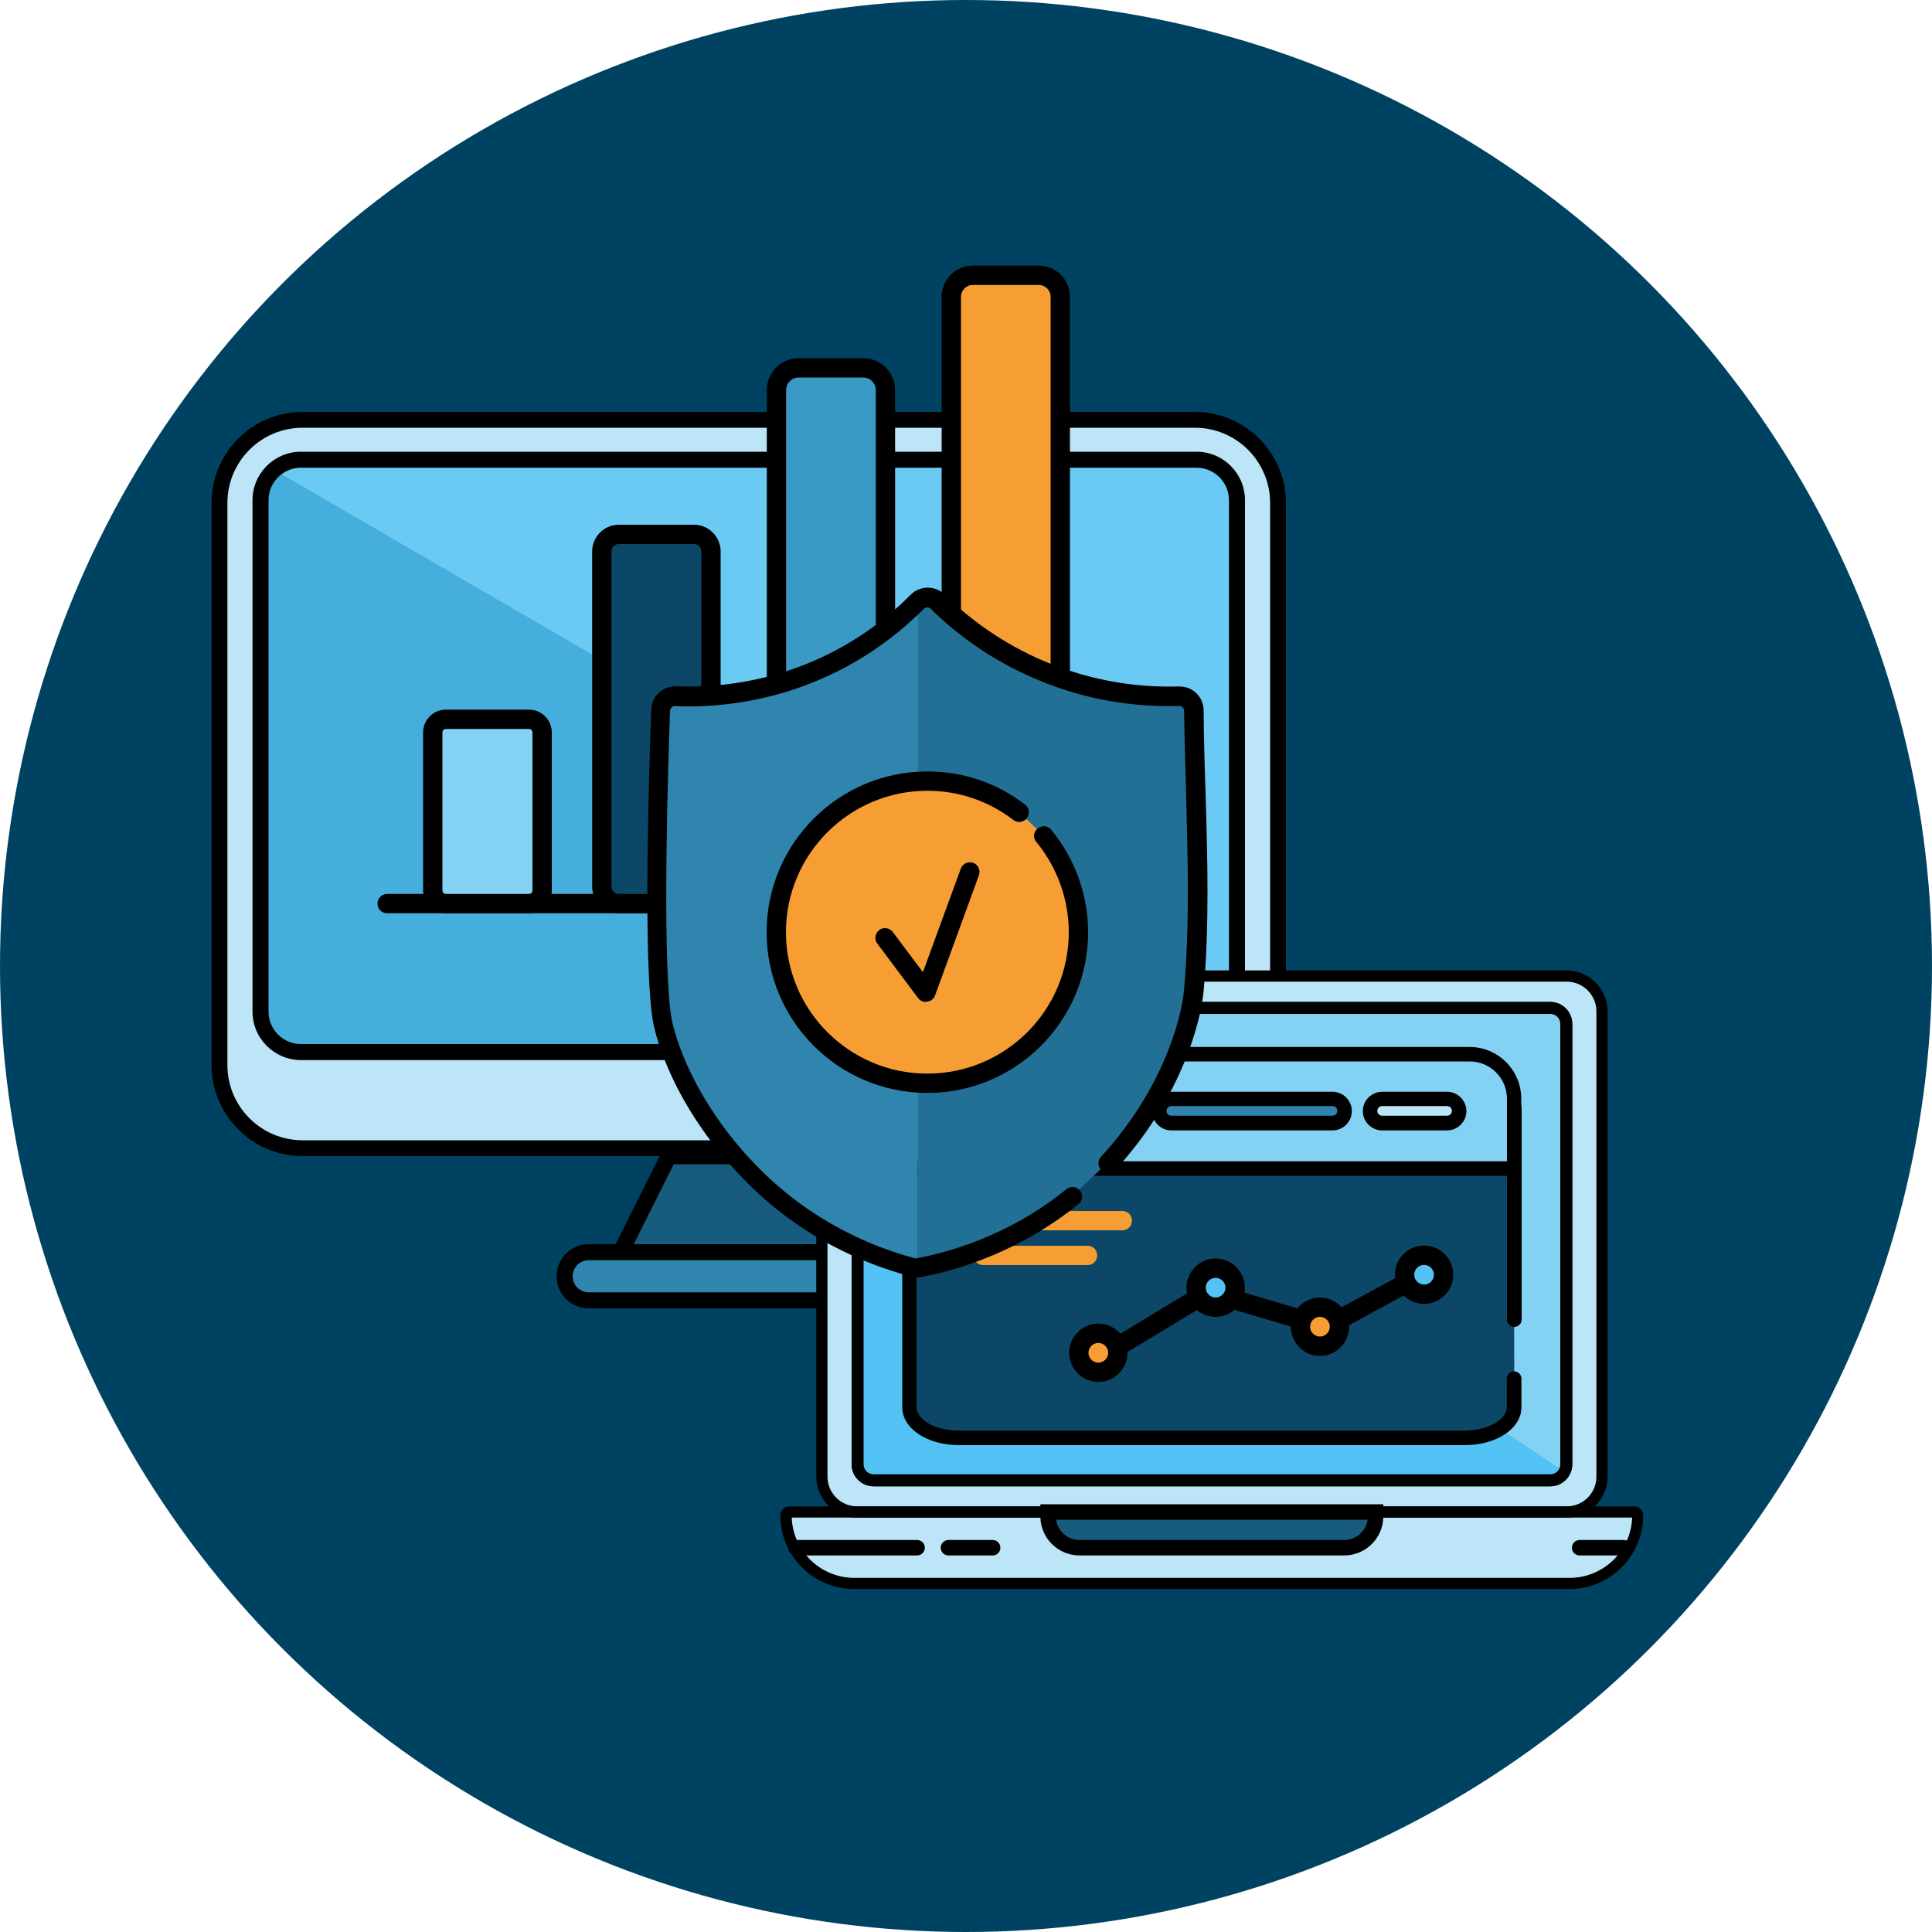 <?xml version="1.0" encoding="UTF-8"?> <svg xmlns="http://www.w3.org/2000/svg" viewBox="0 0 100 100"><defs><style>.cls-1{fill:#004262;}.cls-2{fill:#003250;}.cls-3{fill:#f69e33;}.cls-4{fill:#6acaf4;}.cls-5{fill:#83d2f4;}.cls-6{fill:#2f85ae;}.cls-7{fill:#bce6f8;}.cls-8{fill:#237096;}.cls-9{fill:#0c4767;}.cls-10{fill:#175b7f;}.cls-11{fill:#52c3f4;}.cls-12{fill:#3b9ac5;}.cls-13{fill:#46aedd;}</style></defs><g id="Badge_-_Dark"><circle class="cls-1" cx="50" cy="50" r="50"></circle></g><g id="Design"><g><g><g><g><rect class="cls-7" x="11.36" y="21.73" width="54.79" height="37.7" rx="4.3" ry="4.3"></rect><path d="M61.85,59.84H15.66c-2.6,0-4.71-2.12-4.71-4.71V26.03c0-2.6,2.11-4.71,4.71-4.71H61.85c2.6,0,4.71,2.12,4.71,4.71v29.1c0,2.6-2.11,4.71-4.71,4.71ZM15.66,22.14c-2.14,0-3.89,1.74-3.89,3.89v29.1c0,2.14,1.74,3.89,3.89,3.89H61.85c2.14,0,3.89-1.74,3.89-3.89V26.03c0-2.14-1.74-3.89-3.89-3.89H15.66Z"></path></g><g><polygon class="cls-10" points="46.21 64.82 32.13 64.82 34.61 59.84 43.73 59.84 46.21 64.82"></polygon><path d="M46.88,65.23h-15.43l2.9-5.8h9.63l2.9,5.8Zm-14.09-.83h12.75l-2.07-4.14h-8.6l-2.07,4.14Z"></path></g><g><rect class="cls-6" x="29.23" y="64.82" width="19.89" height="2.49" rx="1.24" ry="1.24"></rect><path d="M47.87,67.72H30.47c-.91,0-1.66-.74-1.66-1.66s.74-1.66,1.66-1.66h17.4c.91,0,1.66,.74,1.66,1.66s-.74,1.66-1.66,1.66Zm-17.4-2.49c-.46,0-.83,.37-.83,.83s.37,.83,.83,.83h17.4c.46,0,.83-.37,.83-.83s-.37-.83-.83-.83H30.47Z"></path></g><g><path class="cls-4" d="M64.03,52.37V25.89c0-1.16-.94-2.09-2.09-2.09H15.58c-.52,0-1,.2-1.37,.52l49.66,28.85c.1-.25,.16-.52,.16-.81Z"></path><path class="cls-13" d="M14.21,24.32c-.44,.38-.73,.94-.73,1.57v26.47c0,1.16,.94,2.09,2.09,2.09H61.93c.87,0,1.62-.53,1.93-1.29L14.21,24.32Z"></path><path d="M61.93,54.87H15.58c-1.38,0-2.51-1.12-2.51-2.51V25.89c0-1.38,1.12-2.51,2.51-2.51H61.93c1.38,0,2.51,1.12,2.51,2.51v26.47c0,1.38-1.12,2.51-2.51,2.51ZM15.58,24.21c-.93,0-1.68,.75-1.68,1.68v26.47c0,.93,.75,1.68,1.68,1.68H61.93c.93,0,1.68-.75,1.68-1.68V25.89c0-.93-.75-1.68-1.68-1.68H15.58Z"></path></g></g><g><rect class="cls-7" x="42.54" y="50.52" width="40.38" height="27.74" rx="1.83" ry="1.83"></rect><path class="cls-7" d="M40.86,78.26h43.74c.09,0,.17,.08,.17,.17h0c0,1.95-1.58,3.53-3.53,3.53H44.21c-1.95,0-3.53-1.58-3.53-3.53h0c0-.09,.08-.17,.17-.17Z"></path><g><path class="cls-10" d="M54.25,78.26h16.95v.23c0,.9-.73,1.62-1.62,1.62h-13.71c-.9,0-1.62-.73-1.62-1.62v-.23h0Z"></path><path d="M69.58,80.51h-13.71c-1.11,0-2.02-.91-2.02-2.02v-.63h17.75v.63c0,1.11-.91,2.02-2.02,2.02Zm-14.92-1.85c.08,.59,.6,1.05,1.21,1.05h13.71c.62,0,1.13-.46,1.21-1.05h-16.13Z"></path></g><path d="M84.05,80.51h-2.29c-.22,0-.4-.18-.4-.4s.18-.4,.4-.4h2.29c.22,0,.4,.18,.4,.4s-.18,.4-.4,.4Z"></path><path d="M81.09,78.55H44.37c-1.17,0-2.12-.95-2.12-2.12v-24.08c0-1.17,.95-2.12,2.12-2.12h36.72c1.17,0,2.12,.95,2.12,2.12v24.08c0,1.17-.95,2.12-2.12,2.12Zm-36.72-27.74c-.85,0-1.54,.69-1.54,1.54v24.08c0,.85,.69,1.54,1.54,1.54h36.72c.85,0,1.54-.69,1.54-1.54v-24.08c0-.85-.69-1.54-1.54-1.54H44.37Z"></path><path d="M81.24,82.25H44.21c-2.1,0-3.82-1.71-3.82-3.82,0-.25,.21-.46,.46-.46h43.74c.25,0,.46,.21,.46,.46,0,2.1-1.71,3.82-3.82,3.82Zm-40.26-3.7c.06,1.73,1.49,3.12,3.24,3.12h37.02c1.75,0,3.18-1.39,3.24-3.12H40.98Z"></path><path d="M47.47,80.51h-6.28c-.22,0-.4-.18-.4-.4s.18-.4,.4-.4h6.28c.22,0,.4,.18,.4,.4s-.18,.4-.4,.4Z"></path><path d="M51.38,80.51h-2.29c-.22,0-.4-.18-.4-.4s.18-.4,.4-.4h2.29c.22,0,.4,.18,.4,.4s-.18,.4-.4,.4Z"></path><path d="M80.24,76.93H45.22c-.63,0-1.14-.51-1.14-1.14v-22.79c0-.63,.51-1.14,1.14-1.14h35.02c.63,0,1.14,.51,1.14,1.14v22.79c0,.63-.51,1.14-1.14,1.14Zm-35.02-24.45c-.29,0-.52,.23-.52,.52v22.79c0,.29,.23,.52,.52,.52h35.02c.29,0,.52-.23,.52-.52v-22.79c0-.29-.23-.52-.52-.52H45.22Z"></path><path class="cls-5" d="M81.07,75.79v-22.79c0-.46-.37-.83-.83-.83H45.22c-.06,0-.12,0-.18,.02l35.95,23.96c.05-.11,.09-.23,.09-.36Z"></path><path class="cls-11" d="M45.03,52.19c-.37,.08-.65,.41-.65,.81v22.79c0,.46,.37,.83,.83,.83h35.02c.33,0,.61-.19,.74-.47l-35.95-23.96Z"></path><path d="M80.24,76.93H45.22c-.63,0-1.14-.51-1.14-1.14v-22.79c0-.63,.51-1.14,1.14-1.14h35.02c.63,0,1.14,.51,1.14,1.14v22.79c0,.63-.51,1.14-1.14,1.14Zm-35.02-24.45c-.29,0-.52,.23-.52,.52v22.79c0,.29,.23,.52,.52,.52h35.02c.29,0,.52-.23,.52-.52v-22.79c0-.29-.23-.52-.52-.52H45.22Z"></path></g><path d="M57.4,47.27H20.04c-.28,0-.5-.22-.5-.5s.22-.5,.5-.5H57.4c.28,0,.5,.22,.5,.5s-.22,.5-.5,.5Z"></path><g><rect class="cls-3" x="49.23" y="14.25" width="5.65" height="32.52" rx="1.11" ry="1.11"></rect><path d="M53.77,47.27h-3.42c-.89,0-1.61-.72-1.61-1.61V15.36c0-.89,.72-1.61,1.61-1.61h3.42c.89,0,1.61,.72,1.61,1.61v30.29c0,.89-.72,1.61-1.61,1.61Zm-3.42-32.52c-.34,0-.61,.28-.61,.61v30.29c0,.34,.28,.61,.61,.61h3.42c.34,0,.61-.28,.61-.61V15.36c0-.34-.28-.61-.61-.61h-3.42Z"></path></g><g><rect class="cls-12" x="40.19" y="19.04" width="5.65" height="27.73" rx="1.15" ry="1.15"></rect><path d="M44.68,47.27h-3.34c-.91,0-1.65-.74-1.65-1.65V20.19c0-.91,.74-1.65,1.65-1.65h3.34c.91,0,1.65,.74,1.65,1.65v25.42c0,.91-.74,1.65-1.65,1.65Zm-3.34-27.73c-.36,0-.65,.29-.65,.65v25.42c0,.36,.29,.65,.65,.65h3.34c.36,0,.65-.29,.65-.65V20.19c0-.36-.29-.65-.65-.65h-3.34Z"></path></g><g><rect class="cls-5" x="22.41" y="37.24" width="5.65" height="9.54" rx=".68" ry=".68"></rect><path d="M27.38,47.27h-4.3c-.65,0-1.18-.53-1.18-1.18v-8.18c0-.65,.53-1.18,1.18-1.18h4.3c.65,0,1.18,.53,1.18,1.18v8.18c0,.65-.53,1.18-1.18,1.18Zm-4.3-9.54c-.1,0-.18,.08-.18,.18v8.18c0,.1,.08,.18,.18,.18h4.3c.1,0,.18-.08,.18-.18v-8.18c0-.1-.08-.18-.18-.18h-4.3Z"></path></g><g><rect class="cls-9" x="31.14" y="27.66" width="5.65" height="19.11" rx=".88" ry=".88"></rect><path d="M35.92,47.27h-3.89c-.76,0-1.38-.62-1.38-1.38V28.54c0-.76,.62-1.38,1.38-1.38h3.89c.76,0,1.38,.62,1.38,1.38v17.35c0,.76-.62,1.38-1.38,1.38Zm-3.89-19.11c-.21,0-.38,.17-.38,.38v17.35c0,.21,.17,.38,.38,.38h3.89c.21,0,.38-.17,.38-.38V28.54c0-.21-.17-.38-.38-.38h-3.89Z"></path></g><g><path class="cls-9" d="M78.38,71.35v1.48c0,.88-1.15,1.59-2.57,1.59h-26.17c-1.42,0-2.57-.71-2.57-1.59v-15.37c0-1.02,1.4-1.85,3.13-1.85h25.04c1.73,0,3.13,.83,3.13,1.85v10.83"></path><path d="M75.81,74.8h-26.17c-1.65,0-2.94-.86-2.94-1.96v-15.37c0-1.25,1.54-2.22,3.51-2.22h25.04c1.97,0,3.51,.98,3.51,2.22v10.83c0,.21-.17,.38-.38,.38s-.38-.17-.38-.38v-10.83c0-.8-1.26-1.47-2.76-1.47h-25.04c-1.5,0-2.76,.67-2.76,1.47v15.37c0,.66,1,1.21,2.19,1.21h26.17c1.19,0,2.19-.56,2.19-1.21v-1.48c0-.21,.17-.38,.38-.38s.38,.17,.38,.38v1.48c0,1.1-1.29,1.96-2.94,1.96Z"></path></g><g><path class="cls-5" d="M49.38,54.56h26.68c1.27,0,2.31,1.03,2.31,2.31v3.61h-31.3v-3.61c0-1.27,1.03-2.31,2.31-2.31Z"></path><path d="M78.75,60.86H46.7v-3.99c0-1.48,1.2-2.68,2.68-2.68h26.68c1.48,0,2.68,1.2,2.68,2.68v3.99Zm-31.3-.75h30.55v-3.24c0-1.07-.87-1.93-1.93-1.93h-26.68c-1.07,0-1.93,.87-1.93,1.93v3.24Z"></path></g><g><rect class="cls-6" x="60" y="56.87" width="9.6" height="1.26" rx=".63" ry=".63"></rect><path d="M68.97,58.51h-8.34c-.55,0-1-.45-1-1s.45-1,1-1h8.34c.55,0,1,.45,1,1s-.45,1-1,1Zm-8.34-1.26c-.14,0-.25,.11-.25,.25s.11,.25,.25,.25h8.34c.14,0,.25-.11,.25-.25s-.11-.25-.25-.25h-8.34Z"></path></g><g><rect class="cls-7" x="70.91" y="56.87" width="4.62" height="1.26" rx=".63" ry=".63"></rect><path d="M74.9,58.51h-3.36c-.55,0-1-.45-1-1s.45-1,1-1h3.36c.55,0,1,.45,1,1s-.45,1-1,1Zm-3.36-1.26c-.14,0-.25,.11-.25,.25s.11,.25,.25,.25h3.36c.14,0,.25-.11,.25-.25s-.11-.25-.25-.25h-3.36Z"></path></g><circle class="cls-2" cx="51.42" cy="57.5" r=".92"></circle><circle class="cls-2" cx="54.3" cy="57.5" r=".92"></circle><circle class="cls-2" cx="57.18" cy="57.5" r=".92"></circle><g><g><circle class="cls-3" cx="56.85" cy="70.02" r="1.01"></circle><path d="M56.85,71.53c-.83,0-1.51-.68-1.51-1.51s.68-1.51,1.51-1.51,1.51,.68,1.51,1.51-.68,1.51-1.51,1.51Zm0-2.02c-.28,0-.51,.23-.51,.51s.23,.51,.51,.51,.51-.23,.51-.51-.23-.51-.51-.51Z"></path></g><g><circle class="cls-11" cx="62.92" cy="66.65" r="1.01"></circle><path d="M62.92,68.16c-.83,0-1.51-.68-1.51-1.51s.68-1.51,1.51-1.51,1.51,.68,1.51,1.51-.68,1.51-1.51,1.51Zm0-2.02c-.28,0-.51,.23-.51,.51s.23,.51,.51,.51,.51-.23,.51-.51-.23-.51-.51-.51Z"></path></g><g><circle class="cls-3" cx="68.32" cy="68.67" r="1.01"></circle><path d="M68.32,70.18c-.83,0-1.51-.68-1.51-1.51s.68-1.51,1.51-1.51,1.51,.68,1.51,1.51-.68,1.51-1.51,1.51Zm0-2.02c-.28,0-.51,.23-.51,.51s.23,.51,.51,.51,.51-.23,.51-.51-.23-.51-.51-.51Z"></path></g><g><circle class="cls-11" cx="73.71" cy="65.97" r="1.01"></circle><path d="M73.71,67.49c-.83,0-1.51-.68-1.51-1.51s.68-1.51,1.51-1.51,1.51,.68,1.51,1.51-.68,1.51-1.51,1.51Zm0-2.02c-.28,0-.51,.23-.51,.51s.23,.51,.51,.51,.51-.23,.51-.51-.23-.51-.51-.51Z"></path></g><rect x="57.52" y="67.96" width="4.73" height="1" transform="translate(-26.79 40.89) rotate(-31.17)"></rect><rect x="65.02" y="65.91" width="1" height="3.72" transform="translate(-18.02 111.42) rotate(-73.56)"></rect><rect x="69.09" y="66.85" width="3.95" height="1" transform="translate(-23.51 42.02) rotate(-28.47)"></rect></g><path class="cls-3" d="M58.09,63.68h-7.19c-.28,0-.5-.22-.5-.5s.22-.5,.5-.5h7.19c.28,0,.5,.22,.5,.5s-.22,.5-.5,.5Z"></path><path class="cls-3" d="M56.29,65.48h-5.4c-.28,0-.5-.22-.5-.5s.22-.5,.5-.5h5.4c.28,0,.5,.22,.5,.5s-.22,.5-.5,.5Z"></path></g><path class="cls-6" d="M47.49,31.13c-1.1,1.1-2.91,2.62-5.53,3.68-2.82,1.15-5.37,1.28-6.98,1.21-.42-.02-.77,.3-.79,.72-.1,2.77-.4,12.23,.03,15.7,.2,1.64,1.51,5.03,4.56,8.19,3.19,3.3,6.78,4.5,8.45,4.94,.09,.02,.17,.02,.26,0V31.12h-.01Z"></path><path class="cls-8" d="M61.8,36.75c0-.42-.35-.76-.77-.75-1.6,.05-4.08-.1-6.84-1.2-2.66-1.06-4.52-2.58-5.65-3.69-.29-.29-.75-.28-1.05,0v34.46s.04,0,.06,0c1.11-.21,3.44-.76,5.95-2.27,.66-.4,1.34-.86,2.01-1.41l1.84-1.73c3.24-3.51,4.29-7.34,4.44-8.97,.42-4.8,.04-9.64,0-14.46Z"></path><path d="M47.43,66.1c-.11,0-.21-.01-.31-.04-2.31-.61-5.69-1.98-8.68-5.08-3.3-3.41-4.51-6.93-4.7-8.48-.44-3.51-.14-12.97-.03-15.78,.01-.34,.16-.65,.4-.87,.25-.23,.57-.33,.9-.33,1.61,.07,4.08-.08,6.77-1.17,2.01-.82,3.82-2.02,5.36-3.57,.48-.48,1.27-.49,1.76,0,1.58,1.55,3.43,2.76,5.48,3.58,2.12,.84,4.35,1.24,6.64,1.17,.33,0,.66,.11,.9,.35,.25,.24,.38,.55,.38,.9,.01,1.43,.05,2.85,.1,4.28,.1,3.35,.2,6.82-.1,10.23-.16,1.77-1.29,5.72-4.57,9.26-.19,.2-.5,.22-.71,.03-.2-.19-.22-.5-.03-.71,3.09-3.34,4.16-7.02,4.3-8.67,.29-3.35,.19-6.79,.1-10.11-.04-1.43-.08-2.87-.1-4.3,0-.07-.03-.14-.08-.18-.03-.03-.09-.07-.18-.07-2.43,.07-4.8-.34-7.04-1.24-2.18-.87-4.14-2.14-5.82-3.79-.1-.1-.25-.09-.35,0-1.64,1.64-3.55,2.92-5.69,3.79-2.26,.92-4.75,1.35-7.19,1.25-.07-.02-.13,.02-.18,.07-.05,.04-.08,.11-.08,.18-.1,2.8-.4,12.19,.03,15.62,.17,1.32,1.3,4.68,4.43,7.9,2.84,2.93,6.04,4.23,8.22,4.81,.04,0,.07,0,.1,0,1.4-.27,3.55-.87,5.79-2.21,.68-.41,1.34-.87,1.95-1.37,.21-.17,.53-.14,.7,.07,.17,.21,.14,.53-.07,.7-.65,.53-1.35,1.01-2.07,1.45-2.37,1.42-4.63,2.06-6.12,2.34-.08,.01-.15,.02-.23,.02Z"></path><g><g><path class="cls-3" d="M54.02,43.26c1.12,1.35,1.8,3.09,1.8,4.99,0,4.32-3.5,7.82-7.82,7.82s-7.82-3.5-7.82-7.82,3.5-7.82,7.82-7.82c1.79,0,3.44,.6,4.76,1.61"></path><path d="M48,56.57c-4.59,0-8.32-3.73-8.32-8.32s3.73-8.32,8.32-8.32c1.85,0,3.6,.59,5.06,1.72,.22,.17,.26,.48,.09,.7-.17,.22-.48,.26-.7,.09-1.29-.99-2.83-1.51-4.45-1.51-4.03,0-7.32,3.28-7.32,7.32s3.28,7.32,7.32,7.32,7.32-3.28,7.32-7.32c0-1.7-.6-3.36-1.68-4.67-.18-.21-.15-.53,.07-.7s.53-.15,.7,.07c1.23,1.49,1.91,3.37,1.91,5.3,0,4.59-3.73,8.32-8.32,8.32Z"></path></g><path d="M47.92,51.86c-.16,0-.3-.07-.4-.2l-2.11-2.82c-.17-.22-.12-.53,.1-.7,.22-.17,.53-.12,.7,.1l1.56,2.08,1.96-5.36c.1-.26,.38-.39,.64-.3,.26,.09,.39,.38,.3,.64l-2.27,6.22c-.06,.17-.21,.3-.4,.32-.02,0-.05,0-.07,0Z"></path></g></g></g></svg> 